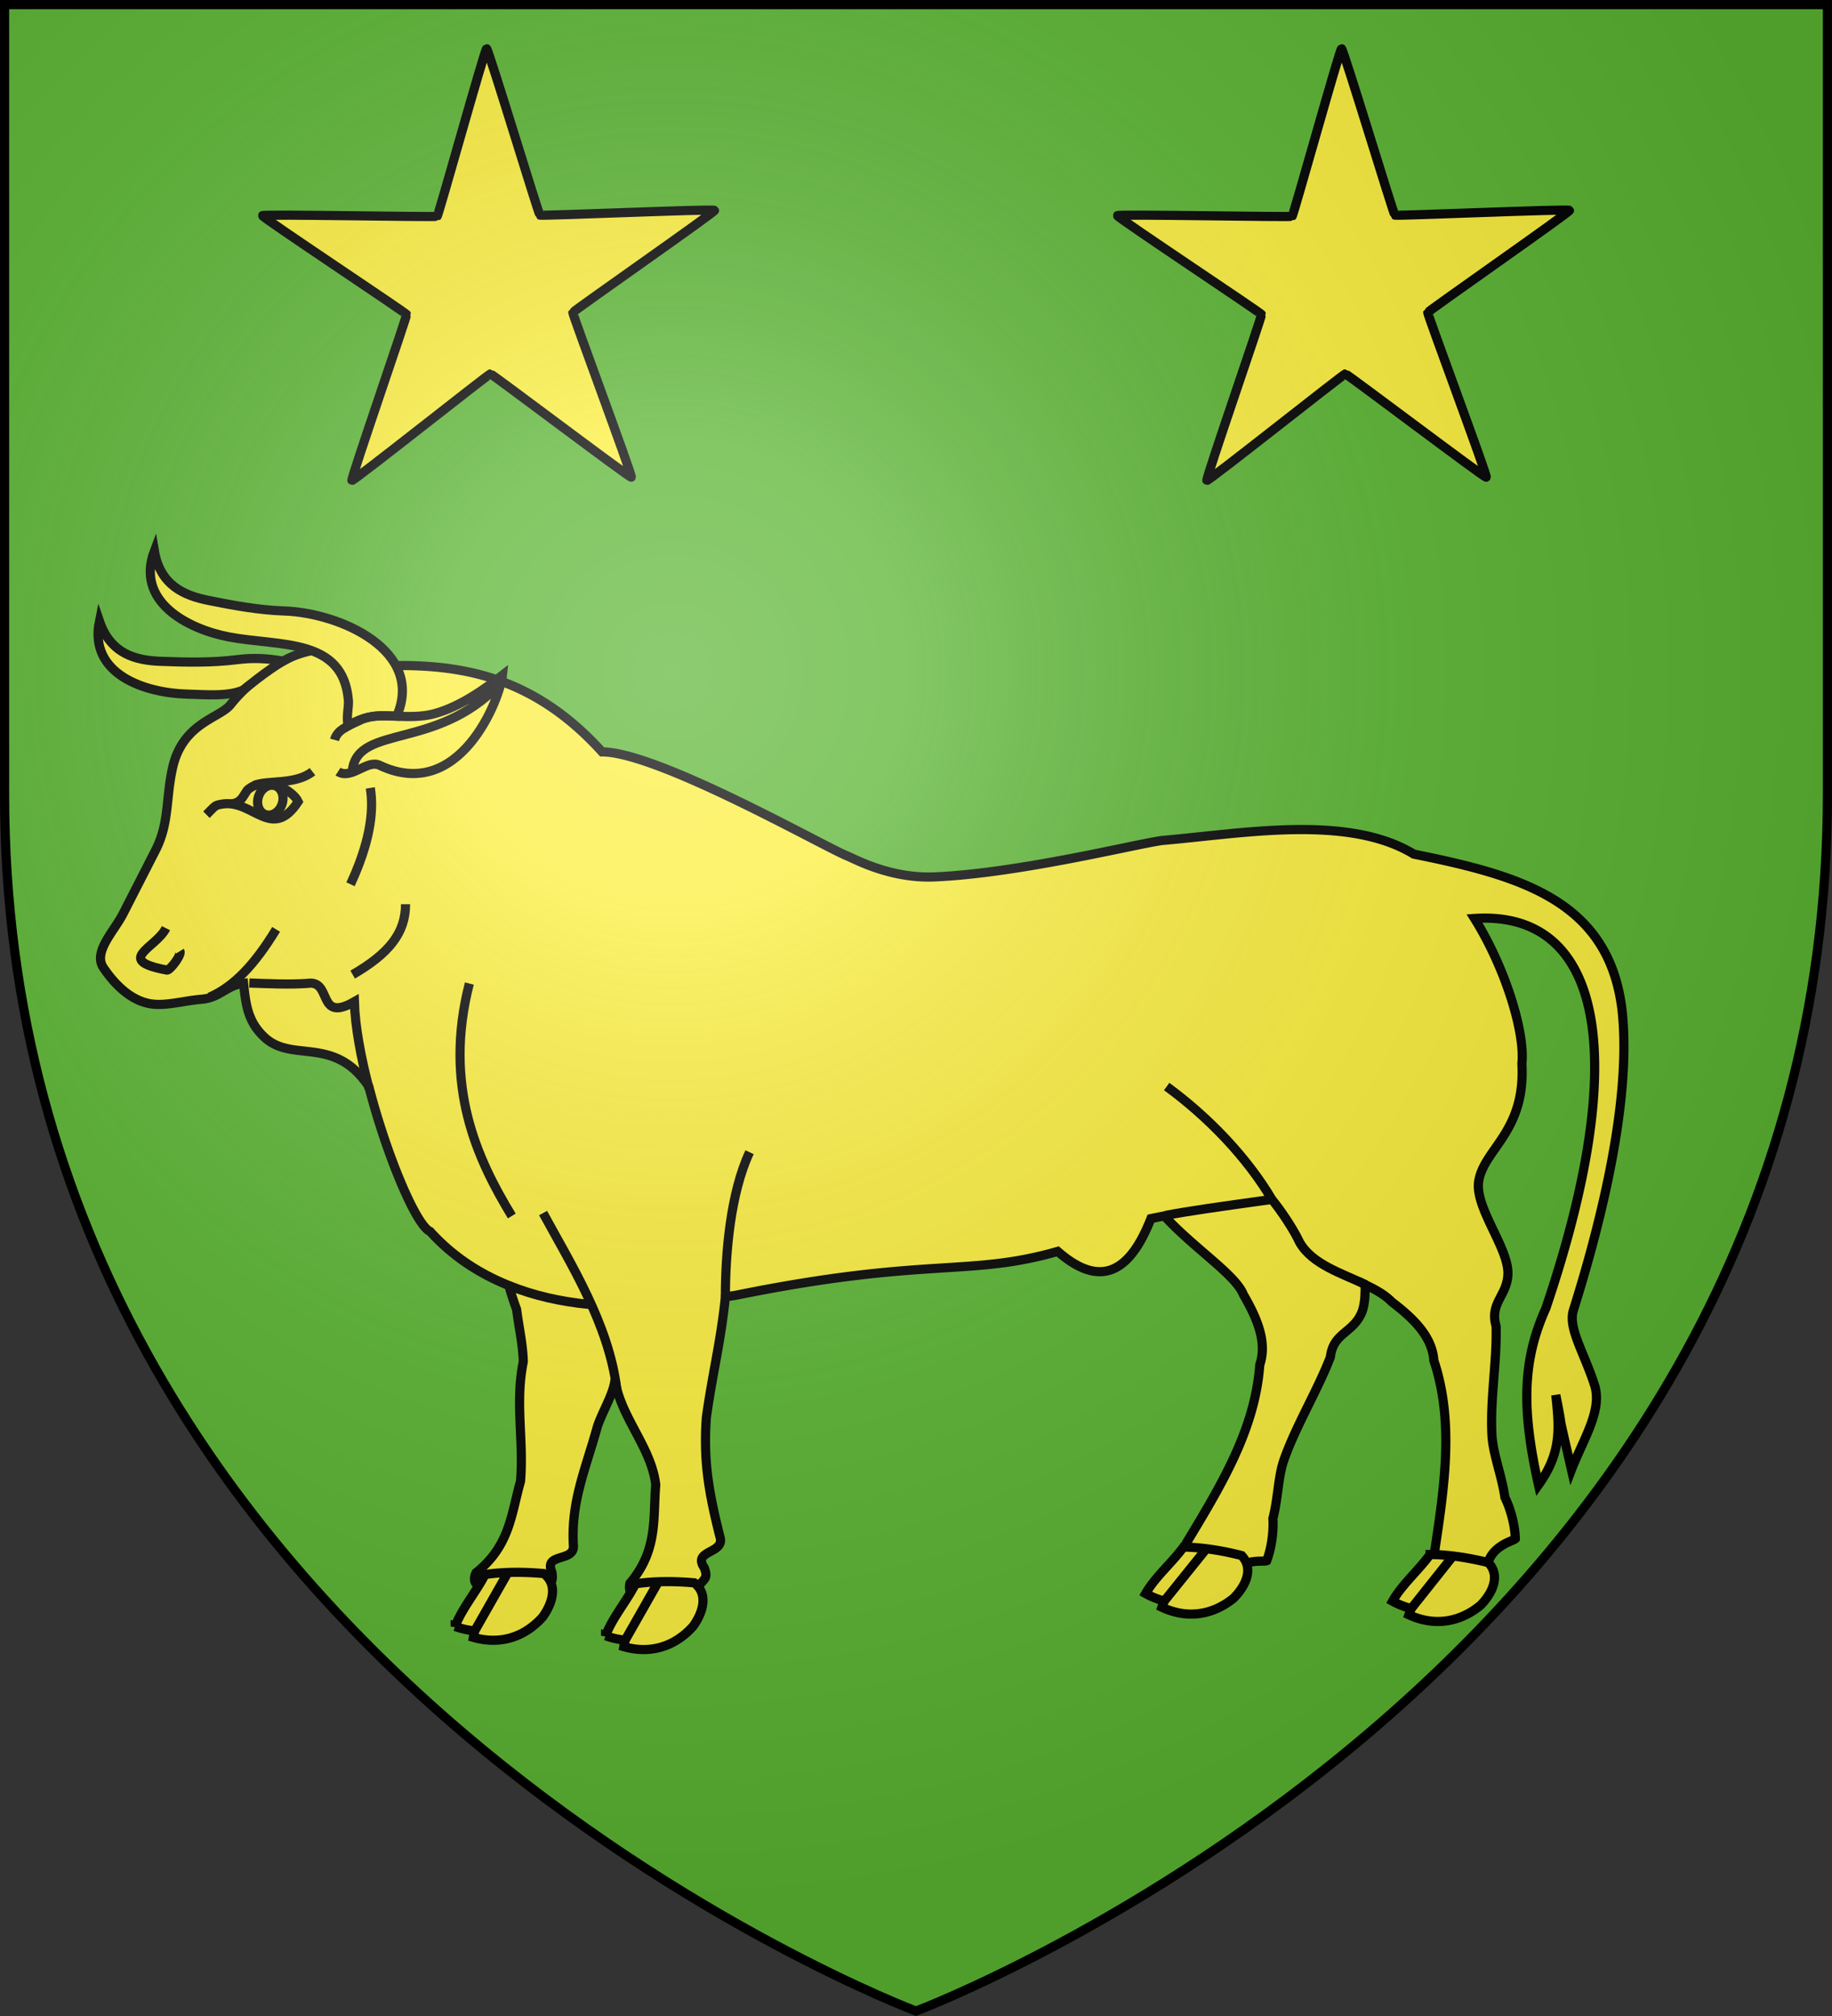 <?xml version="1.0" encoding="UTF-8" standalone="no"?>
<svg
   width="600"
   height="660"
   viewBox="-300 -300 600 660"
   version="1.1"
   id="svg25"
   sodipodi:docname="Blason de la famille Bouvet de Lozier.svg"
   inkscape:version="1.1.1 (3bf5ae0, 2021-09-20)"
   xmlns:inkscape="http://www.inkscape.org/namespaces/inkscape"
   xmlns:sodipodi="http://sodipodi.sourceforge.net/DTD/sodipodi-0.dtd"
   xmlns:xlink="http://www.w3.org/1999/xlink"
   xmlns="http://www.w3.org/2000/svg"
   xmlns:svg="http://www.w3.org/2000/svg">
  <rect x="-300" y="-300" width="600" height="660" fill="#333333" stroke="none"/>
  <sodipodi:namedview
     id="namedview27"
     pagecolor="#ffffff"
     bordercolor="#666666"
     borderopacity="1.0"
     inkscape:pageshadow="2"
     inkscape:pageopacity="0.0"
     inkscape:pagecheckerboard="0"
     showgrid="false"
     inkscape:zoom="0.59469697"
     inkscape:cx="107.61783"
     inkscape:cy="200.10191"
     inkscape:window-width="1920"
     inkscape:window-height="1009"
     inkscape:window-x="0"
     inkscape:window-y="40"
     inkscape:window-maximized="1"
     inkscape:current-layer="layer3" />
  <defs
     id="defs13">
    <radialGradient
       id="Gradient1"
       gradientUnits="userSpaceOnUse"
       cx="-80"
       cy="-80"
       r="405">
      <stop
         style="stop-color:#fff;stop-opacity:0.31"
         offset="0"
         id="stop2" />
      <stop
         style="stop-color:#fff;stop-opacity:0.25"
         offset="0.19"
         id="stop4" />
      <stop
         style="stop-color:#6b6b6b;stop-opacity:0.125"
         offset="0.6"
         id="stop6" />
      <stop
         style="stop-color:#000;stop-opacity:0.125"
         offset="1"
         id="stop8" />
    </radialGradient>
    <clipPath
       id="shield_cut">
      <path
         id="shield"
         d="M-298.5,-298.5 h597 v258.5 C 298.5,246.2 0,358.39 0,358.39 0,358.39 -298.5,246.2 -298.5,-40z" />
    </clipPath>
    <linearGradient
       id="linearGradient2893">
      <stop
         style="stop-color:white;stop-opacity:0.314;"
         offset="0"
         id="stop2895" />
      <stop
         id="stop2897"
         offset="0.19"
         style="stop-color:white;stop-opacity:0.251;" />
      <stop
         style="stop-color:#6b6b6b;stop-opacity:0.125;"
         offset="0.6"
         id="stop2901" />
      <stop
         style="stop-color:black;stop-opacity:0.125;"
         offset="1"
         id="stop2899" />
    </linearGradient>
    <radialGradient
       r="300"
       fy="226.331"
       fx="221.445"
       cy="226.331"
       cx="221.445"
       gradientTransform="matrix(1.353,0,0,1.349,3.122,115.961)"
       gradientUnits="userSpaceOnUse"
       id="radialGradient7156"
       xlink:href="#linearGradient2893"
       inkscape:collect="always" />
  </defs>
  <g
     id="layer4"
     inkscape:label="Fond écu"
     inkscape:groupmode="layer"
     sodipodi:insensitive="true">
    <use
       xlink:href="#shield"
       fill="#e20909"
       id="use15"
       style="fill:#5ab532"
       x="0"
       y="0"
       width="100%"
       height="100%" />
  </g>
  <g
     id="layer3"
     inkscape:label="Meubles"
     inkscape:groupmode="layer">
    <g
       id="g1257"
       transform="matrix(1.428,0,0,1.43,-275.047,-128.173)"
       style="stroke-width:0.7">
      <path
         style="fill:#fcef3c;fill-opacity:1;fill-rule:evenodd;stroke:#000000;stroke-width:2.1;stroke-linecap:butt;stroke-linejoin:miter;stroke-miterlimit:4;stroke-dasharray:none;stroke-opacity:1"
         d="m 58.139,28.404 c -4.404,0.013 -8.816,1.348 -12.827,4.078 -4.023,2.74 -6.942,4.954 -9.912,8.68 -2.49,3.125 -10.999,4.148 -13.3,14.494 -1.562,7.02 -0.719,12.631 -3.89,18.819 L 10.749,89.04 c -2.036,3.974 -6.919,8.755 -4.52,12.322 2.656,3.949 6.14,7.266 10.249,8.176 3.662,0.811 7.82,-0.558 12.334,-0.934 4.17,-0.347 5.693,-3.21 9.584,-3.644 0.498,4.95 0.98,8.85 4.85,12.408 6.388,5.876 15.977,-0.58 23.87,11.235 4.08,15.722 10.85,31.809 14.057,33.171 5.188,5.727 11.354,9.684 18.053,12.368 a 72.638,72.638 0 0 0 1.785,5.478 c 0.563,4.367 1.427,7.976 1.533,11.98 -1.929,9.336 0.153,17.959 -0.637,27.381 -2.145,7.438 -2.376,14.718 -10.215,20.942 -1.233,2.735 1.189,3.989 2.76,1.533 3.155,2.666 8.193,1.669 12.074,2.514 2.323,-1.854 2.956,-1.65 2.582,-4.184 -2.01,-4.628 5.457,-2.127 4.907,-6.348 -0.5,-10.048 2.828,-17.272 5.53,-27.04 1.294,-3.738 3.643,-7.322 4.04,-10.694 1.16,8.446 8.354,15.465 9.334,24.074 -0.648,7.713 0.55,14.898 -5.918,22.535 -0.674,2.924 1.946,3.68 3.006,0.963 3.615,1.997 8.362,0.033 12.334,0.102 1.915,-2.272 2.576,-2.195 1.713,-4.608 -2.878,-4.144 4.934,-3.154 3.568,-7.185 -2.457,-9.756 -3.83,-17.115 -3.092,-27.223 1.303,-9.514 3.36,-17.661 4.36,-27.61 0.887,-0.153 1.807,-0.265 2.681,-0.43 43.482,-8.77 53.21,-4.14 73.537,-9.987 8.35,7.287 15.757,6.864 21.38,-7.51 0.256,-0.063 2.215,-0.434 3.072,-0.615 6.852,7.453 16.356,13.473 18.142,18.018 2.932,5.06 5.559,10.707 3.75,16.076 -0.836,11.669 -5.89,22.137 -11.816,32.377 -1.634,2.823 -3.335,5.629 -5.031,8.437 -1.956,5.125 5.748,7.203 9.421,8.7 2.142,-5.603 8.306,-4.299 9.01,-4.66 1.017,-2.6 1.628,-6.454 1.426,-9.645 1.298,-5.134 1.143,-9.688 2.648,-13.762 2.776,-7.722 7.578,-15.572 10.537,-23.217 0.65,-5.657 5.224,-5.442 7.21,-10.267 0.673,-1.679 0.796,-3.915 0.76,-6.325 2.353,1.119 4.55,2.33 6.128,3.961 4.65,3.547 9.244,7.753 9.635,13.405 3.708,11.095 3.062,22.703 1.521,34.433 -0.424,3.234 -0.918,6.477 -1.406,9.72 0.162,5.484 8.075,4.445 12.041,4.417 -0.173,-5.995 6.017,-7.157 6.527,-7.762 -0.058,-2.79 -0.972,-6.584 -2.384,-9.453 -0.772,-5.239 -2.815,-10.131 -2.989,-14.47 -0.402,-8.196 1.167,-16.542 0.965,-24.737 -1.572,-5.473 2.734,-7.032 2.715,-12.25 -0.074,-5.959 -7.68,-15.059 -6.697,-20.98 1.227,-7.404 10.788,-11.29 9.896,-26.88 0.766,-7.158 -3.831,-22.012 -10.869,-33.23 28.808,-1.89 36.344,30.25 16.377,89.217 -5.283,11.732 -5.694,22.689 -1.699,40.46 5.314,-7.424 4.786,-12.912 3.969,-20.58 2.252,11.238 -0.399,-0.257 3.593,17.102 2.71,-7.022 7.174,-13.581 5.272,-19.443 -2.422,-7.464 -6.097,-12.998 -4.834,-17.064 6.377,-20.216 13.415,-48.373 11.158,-68.754 -3.023,-25.089 -23.316,-30.733 -47.754,-35.674 -15.14,-9.2 -39.367,-4.697 -57.668,-3.123 -5.576,0.697 -32.731,7.504 -52.22,8.344 -10.187,0.438 -18.278,-4.088 -20.1,-4.817 C 171.487,73.661 133.357,51.979 120.62,51.979 105.327,35.132 89.125,31.701 70.911,32.263 66.938,29.699 62.543,28.39 58.14,28.403 Z"
         id="path1230" />
      <path
         style="fill:#fcef3c;fill-opacity:1;fill-rule:evenodd;stroke:#000000;stroke-width:2.1;stroke-linecap:butt;stroke-linejoin:miter;stroke-miterlimit:4;stroke-dasharray:none;stroke-opacity:1"
         d="m 17.93,5.964 c 1.331,7.894 6.829,10.21 12.36,11.325 5.737,1.157 11.595,2.234 17.476,2.433 12.74,0.43 32.282,9.062 25.748,24.077 -2.96,-0.102 -6.464,-0.653 -11.091,2.15 -0.584,-1.526 0.136,-4.175 0.01,-5.73 C 61.268,25.799 46.754,27.866 35.126,25.675 25.568,23.875 13.519,17.569 17.93,5.964 Z m 7.525,32.787 C 15.732,38.5 2.83,34.2 5.33,22.04 c 2.575,7.58 8.373,8.987 14.011,9.204 5.848,0.225 11.803,0.353 17.64,-0.39 3.383,-0.432 6.583,-0.334 10.494,0.343 -3.58,1.992 -9.173,6.619 -9.173,6.619 C 34.797,39.367 29.656,38.859 25.455,38.751 Z"
         id="path1232"
         sodipodi:nodetypes="ccccccccccccccc" />
      <path
         d="m 29.873,66.355 c 2.144,-2.119 1.845,-2.131 3.593,-2.425 7.02,-1.178 11.396,8.618 17.445,-0.57 -1.119,-2.41 -7.086,-6.097 -11.378,-2.876 -1.025,0.769 -1.397,3.562 -4.441,3.368"
         style="fill:none;fill-opacity:1;fill-rule:evenodd;stroke:#000000;stroke-width:2.1;stroke-linecap:butt;stroke-linejoin:miter;stroke-miterlimit:4;stroke-dasharray:none;stroke-opacity:1"
         id="path1234" />
      <ellipse
         style="fill:none;fill-opacity:1;stroke:#000000;stroke-width:2.1;stroke-miterlimit:4;stroke-dasharray:none;stroke-opacity:1"
         transform="rotate(-161.232)"
         cx="-62.438"
         cy="-45.355"
         rx="2.84"
         ry="3.489"
         id="ellipse1236" />
      <path
         style="fill:none;fill-opacity:1;fill-rule:evenodd;stroke:#000000;stroke-width:2.1;stroke-linecap:butt;stroke-linejoin:miter;stroke-miterlimit:4;stroke-dasharray:none;stroke-opacity:1"
         d="m 249.89,158.098 c 4.23,-0.846 12.383,-2.015 24.339,-3.664 1.842,2.219 4.884,6.644 6.378,9.853 2.936,5.057 9.632,7.041 15.172,9.69 M 39.71,104.888 c 4.406,0.148 8.862,0.382 13.254,0.095 5.917,-0.982 2.083,9.206 10.836,4.182 0.166,5.66 1.498,12.796 3.388,19.973 m 32.036,45.006 c 5.797,2.333 11.906,3.687 18.271,4.308 M 90.17,105.005 c -6.01,23.47 1.761,40.107 9.736,53.222 m 54.536,-14.6 c -4.389,9.341 -5.55,23.08 -5.553,33.127 m -24.905,21.165 C 122.2,183.095 113.451,169.239 107.081,157.555 M 30.605,108.128 c 5.625,-2.468 10.385,-7.51 15.252,-15.521 m -25.264,-0.27 c -2.285,4.571 -11.983,7.314 0.225,9.597 0.647,0.121 3.468,-3.519 2.966,-4.34 m 43.67,-37.373 c 0.926,5.728 -0.282,12.88 -4.544,22.067 m 187.192,46.301 c 9.736,7.118 18.49,16.33 24.127,25.845 M 75.539,86.84 c 0,6.681 -3.906,11.368 -12.13,16.127 M 40.843,59.65 c 3.21,-1.271 9.407,-0.066 13.346,-3.15 m 9.176,-0.511 C 64.832,45.752 82.611,51.53 96.868,36.713 M 59.25,49.231 c 0.62,-2.197 2.563,-2.977 6.088,-4.62 4.252,-1.983 10.722,0.271 16.809,-1.38 5.874,-1.593 11.524,-5.6 15.625,-8.821 -0.544,5.378 -9.844,29.372 -28.214,20.62 -2.826,-1.346 -6.5,3.405 -9.503,1.453"
         id="path1238" />
      <path
         style="fill:#fcef3c;fill-opacity:1;fill-rule:evenodd;stroke:#000000;stroke-width:2.1;stroke-linecap:butt;stroke-linejoin:miter;stroke-miterlimit:4;stroke-dasharray:none;stroke-opacity:1"
         d="m 310.512,235.726 c -2.58,3.589 -6.464,6.88 -8.602,10.69 a 17.8,17.8 0 0 0 4.282,1.685 21.5,21.5 0 0 0 -0.54,1.428 c 5.844,2.7 11.66,1.732 16.412,-2.16 2.706,-2.727 4.695,-6.75 1.798,-9.791 -4.442,-1.092 -9.017,-1.825 -13.35,-1.852 z m -56.56,-1.701 c -2.602,3.573 -6.505,6.84 -8.668,10.637 a 17.801,17.801 0 0 0 4.272,1.711 c -0.2,0.472 -0.386,0.946 -0.55,1.425 5.828,2.737 11.65,1.804 16.426,-2.058 2.723,-2.71 4.738,-6.72 1.86,-9.78 -4.436,-1.12 -9.007,-1.88 -13.34,-1.935 z M 93.77,240.311 c -1.997,3.944 -5.328,7.792 -6.855,11.887 a 17.8,17.8 0 0 0 4.49,1.006 c -0.121,0.497 -0.23,0.995 -0.314,1.494 6.19,1.77 11.788,-0.083 15.884,-4.659 2.255,-3.11 3.602,-7.39 0.272,-9.95 -4.557,-0.397 -9.191,-0.417 -13.477,0.222 z m 34.506,2.126 c -1.997,3.944 -5.328,7.793 -6.855,11.887 a 17.8,17.8 0 0 0 4.49,1.006 c -0.121,0.497 -0.23,0.995 -0.314,1.494 6.19,1.77 11.788,-0.082 15.884,-4.658 2.256,-3.11 3.603,-7.391 0.272,-9.951 -4.557,-0.397 -9.19,-0.416 -13.477,0.223 z"
         id="path1240" />
      <path
         style="fill:none;stroke:#000000;stroke-width:2.1;stroke-linecap:butt;stroke-linejoin:miter;stroke-miterlimit:4;stroke-dasharray:none;stroke-opacity:1"
         d="m 306.192,248.101 9.667,-12.146 m -66.303,10.418 9.742,-12.085 m -167.894,18.916 7.684,-13.488 m 26.822,15.614 7.684,-13.488"
         id="path1242" />
    </g>
    <path
       sodipodi:type="star"
       style="fill:#fcef3c;stroke:#000000;stroke-width:3;stroke-linecap:round"
       id="path1483"
       inkscape:flatsided="false"
       sodipodi:sides="5"
       sodipodi:cx="69.808815"
       sodipodi:cy="49.796608"
       sodipodi:r1="77.84877"
       sodipodi:r2="28.627172"
       sodipodi:arg1="0.93083343"
       sodipodi:arg2="1.559152"
       inkscape:rounded="0.0100849"
       inkscape:randomized="0"
       d="m 116.297,112.24 c -0.463,0.345 -45.578,-33.825 -46.155,-33.819 -0.577,0.007 -44.884,35.218 -45.355,34.884 -0.471,-0.334 18.085,-53.8 17.901,-54.347 -0.185,-0.547 -47.364,-31.805 -47.192,-32.356 0.172,-0.551 56.756,0.575 57.219,0.23 0.463,-0.345 15.612,-54.874 16.189,-54.881 0.577,-0.007 16.992,54.156 17.462,54.489 0.471,0.334 57.013,-2.11 57.198,-1.563 0.185,0.547 -46.254,32.895 -46.426,33.446 -0.172,0.551 19.624,53.571 19.161,53.915 z"
       transform="translate(-209.531,-256.011)"
       inkscape:transform-center-x="0.28007708"
       inkscape:transform-center-y="-7.165806" />
    <use
       x="0"
       y="0"
       xlink:href="#path1483"
       inkscape:transform-center-x="0.28007708"
       inkscape:transform-center-y="-7.165806"
       id="use1583"
       width="100%"
       height="100%"
       transform="translate(280)" />
  </g>
  <g
     id="layer2"
     inkscape:label="Reflet final"
     inkscape:groupmode="layer"
     sodipodi:insensitive="true">
    <use
       xlink:href="#shield"
       fill="url(#Gradient1)"
       id="use19" />
  </g>
  <g
     id="layer1"
     inkscape:label="Contour final"
     inkscape:groupmode="layer"
     sodipodi:insensitive="true">
    <use
       xlink:href="#shield"
       style="fill:none;stroke:#000;stroke-width:3"
       id="use22" />
  </g>
</svg>
